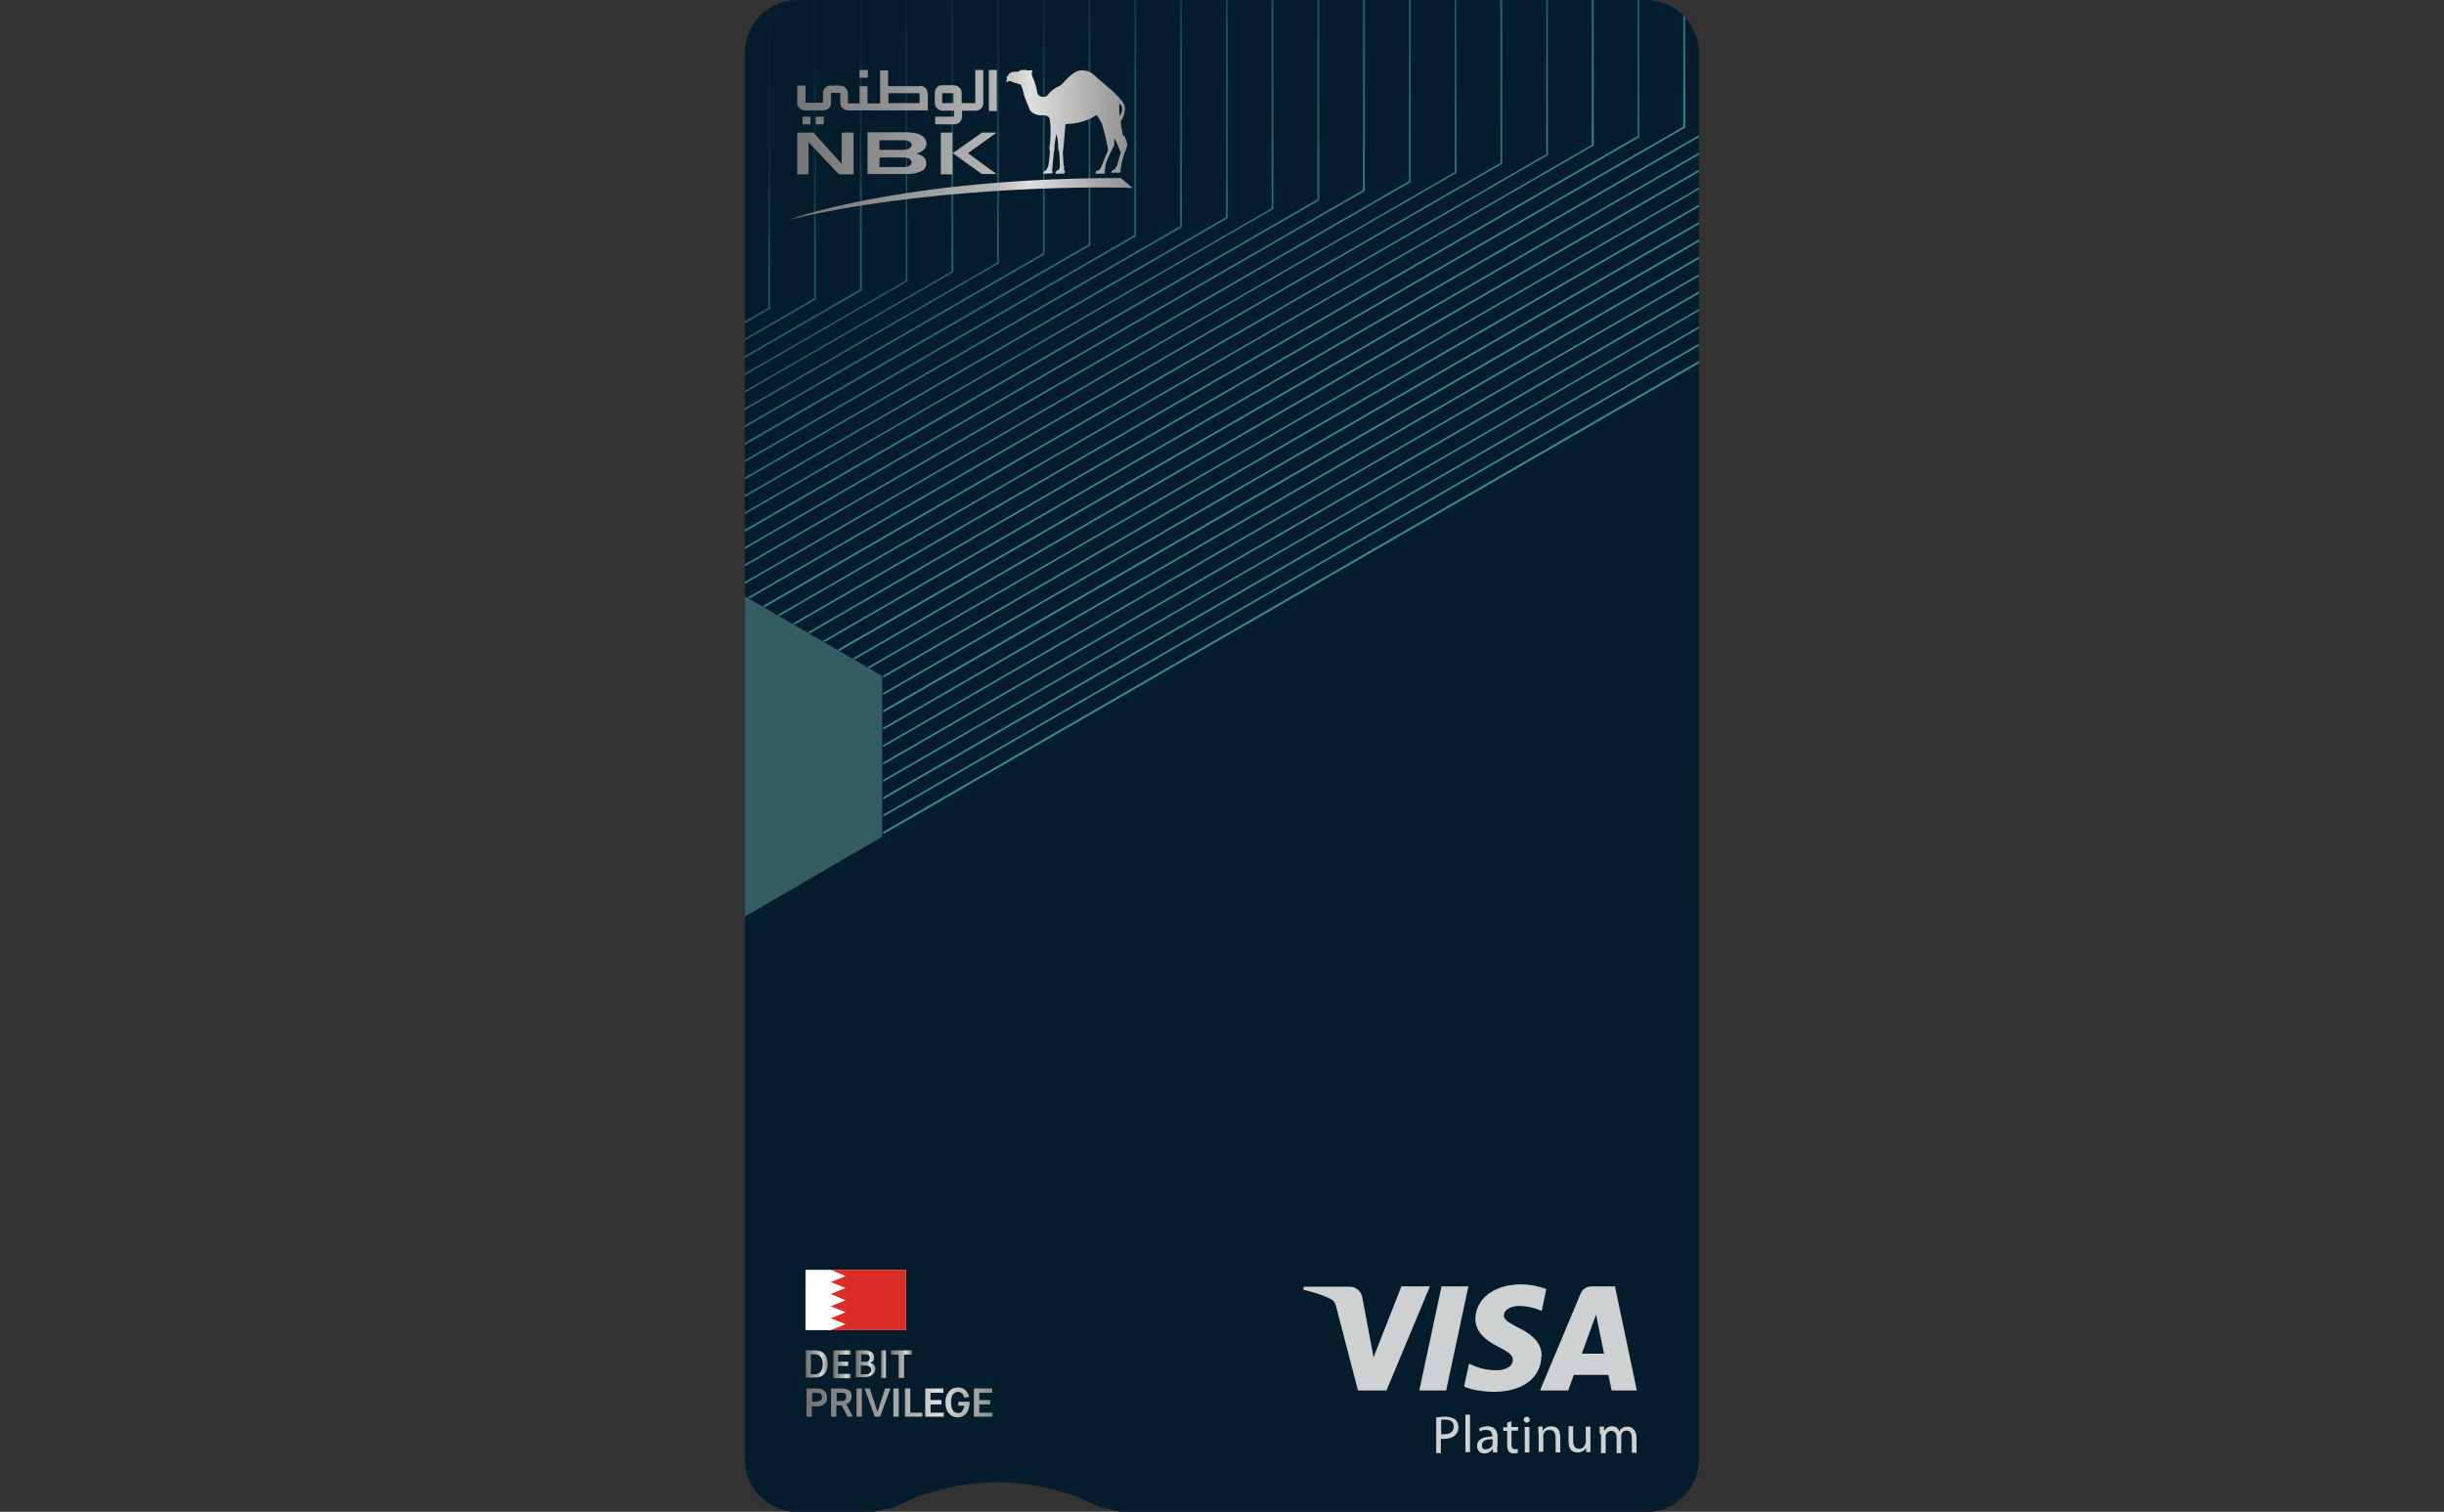 <svg version="1.2" xmlns="http://www.w3.org/2000/svg" viewBox="0 0 737 456" width="737" height="456">
	<rect x="0" y="0" width="737" height="456" fill="#333333" stroke="none"/>
	<title>Visa Debit_Privilege-thumbnail Bahrian Small</title>
	<defs>
		<clipPath clipPathUnits="userSpaceOnUse" id="cp1">
			<path d="m496.2 0h-255.6c-8.8 0-16 7.1-16 16v424.1c0 8.8 7.2 16 16 16h22.3c2.4-0.5 4.7-1.1 7.1-1.6 19.2-9.9 42.2-9.9 61.4 0 2.4 0.5 4.7 1.1 7.1 1.6h157.8c8.8 0 16-7.1 16-16v-424.1c0-8.9-7.2-16-16.1-16z"/>
		</clipPath>
		<clipPath clipPathUnits="userSpaceOnUse" id="cp2">
			<path d="m538.9-25.7v508.5h-340.8v-191.1l68.2-39.5v-48.3l-68.2-39.6v-190h340.8z"/>
		</clipPath>
		<linearGradient id="g1" x2="1" gradientUnits="userSpaceOnUse" gradientTransform="matrix(128.2,241.6,-3277.409,1739.089,332.8,-75.4)">
			<stop offset="0" stop-color="#051c2c"/>
			<stop offset=".2" stop-color="#0d2e3e"/>
			<stop offset=".3" stop-color="#1f5463"/>
			<stop offset=".5" stop-color="#2c707e"/>
			<stop offset=".6" stop-color="#34818f"/>
			<stop offset=".7" stop-color="#378795"/>
			<stop offset="1" stop-color="#378795"/>
		</linearGradient>
		<linearGradient id="g2" x2="1" gradientUnits="userSpaceOnUse" gradientTransform="matrix(128.2,241.6,-3074.572,1631.457,328.5,-61.2)">
			<stop offset="0" stop-color="#051c2c"/>
			<stop offset=".2" stop-color="#0d2e3e"/>
			<stop offset=".3" stop-color="#1f5463"/>
			<stop offset=".5" stop-color="#2c707e"/>
			<stop offset=".6" stop-color="#34818f"/>
			<stop offset=".7" stop-color="#378795"/>
			<stop offset="1" stop-color="#378795"/>
		</linearGradient>
		<linearGradient id="g3" x2="1" gradientUnits="userSpaceOnUse" gradientTransform="matrix(128.2,241.6,-2881.74,1529.135,324.2,-58.9)">
			<stop offset="0" stop-color="#051c2c"/>
			<stop offset=".2" stop-color="#0d2e3e"/>
			<stop offset=".3" stop-color="#1f5463"/>
			<stop offset=".5" stop-color="#2c707e"/>
			<stop offset=".6" stop-color="#34818f"/>
			<stop offset=".7" stop-color="#378795"/>
			<stop offset="1" stop-color="#378795"/>
		</linearGradient>
		<linearGradient id="g4" x2="1" gradientUnits="userSpaceOnUse" gradientTransform="matrix(128.2,241.6,-2707.89,1436.886,319.9,-56.6)">
			<stop offset="0" stop-color="#051c2c"/>
			<stop offset=".2" stop-color="#0d2e3e"/>
			<stop offset=".3" stop-color="#1f5463"/>
			<stop offset=".5" stop-color="#2c707e"/>
			<stop offset=".6" stop-color="#34818f"/>
			<stop offset=".7" stop-color="#378795"/>
			<stop offset="1" stop-color="#378795"/>
		</linearGradient>
		<linearGradient id="g5" x2="1" gradientUnits="userSpaceOnUse" gradientTransform="matrix(128.2,241.6,-2541.919,1348.816,315.5,-54.3)">
			<stop offset="0" stop-color="#051c2c"/>
			<stop offset=".2" stop-color="#0d2e3e"/>
			<stop offset=".3" stop-color="#1f5463"/>
			<stop offset=".5" stop-color="#2c707e"/>
			<stop offset=".6" stop-color="#34818f"/>
			<stop offset=".7" stop-color="#378795"/>
			<stop offset="1" stop-color="#378795"/>
		</linearGradient>
		<linearGradient id="g6" x2="1" gradientUnits="userSpaceOnUse" gradientTransform="matrix(128.2,241.5,-2394.354,1271.04,311.3,-52)">
			<stop offset="0" stop-color="#051c2c"/>
			<stop offset=".2" stop-color="#0d2e3e"/>
			<stop offset=".3" stop-color="#1f5463"/>
			<stop offset=".5" stop-color="#2c707e"/>
			<stop offset=".6" stop-color="#34818f"/>
			<stop offset=".7" stop-color="#378795"/>
			<stop offset="1" stop-color="#378795"/>
		</linearGradient>
		<linearGradient id="g7" x2="1" gradientUnits="userSpaceOnUse" gradientTransform="matrix(128.2,241.6,-2247.285,1192.475,307,-49.7)">
			<stop offset="0" stop-color="#051c2c"/>
			<stop offset=".2" stop-color="#0d2e3e"/>
			<stop offset=".3" stop-color="#1f5463"/>
			<stop offset=".5" stop-color="#2c707e"/>
			<stop offset=".6" stop-color="#34818f"/>
			<stop offset=".7" stop-color="#378795"/>
			<stop offset="1" stop-color="#378795"/>
		</linearGradient>
		<linearGradient id="g8" x2="1" gradientUnits="userSpaceOnUse" gradientTransform="matrix(128.2,241.6,-2111.986,1120.681,302.7,-47.5)">
			<stop offset="0" stop-color="#051c2c"/>
			<stop offset=".2" stop-color="#0d2e3e"/>
			<stop offset=".3" stop-color="#1f5463"/>
			<stop offset=".5" stop-color="#2c707e"/>
			<stop offset=".6" stop-color="#34818f"/>
			<stop offset=".7" stop-color="#378795"/>
			<stop offset="1" stop-color="#378795"/>
		</linearGradient>
		<linearGradient id="g9" x2="1" gradientUnits="userSpaceOnUse" gradientTransform="matrix(128.2,241.6,-1988.375,1055.09,298.4,-45.2)">
			<stop offset="0" stop-color="#051c2c"/>
			<stop offset=".2" stop-color="#0d2e3e"/>
			<stop offset=".3" stop-color="#1f5463"/>
			<stop offset=".5" stop-color="#2c707e"/>
			<stop offset=".6" stop-color="#34818f"/>
			<stop offset=".7" stop-color="#378795"/>
			<stop offset="1" stop-color="#378795"/>
		</linearGradient>
		<linearGradient id="g10" x2="1" gradientUnits="userSpaceOnUse" gradientTransform="matrix(128.3,241.6,-1874.24,995.302,294,-42.9)">
			<stop offset="0" stop-color="#051c2c"/>
			<stop offset=".2" stop-color="#0d2e3e"/>
			<stop offset=".3" stop-color="#1f5463"/>
			<stop offset=".5" stop-color="#2c707e"/>
			<stop offset=".6" stop-color="#34818f"/>
			<stop offset=".7" stop-color="#378795"/>
			<stop offset="1" stop-color="#378795"/>
		</linearGradient>
		<linearGradient id="g11" x2="1" gradientUnits="userSpaceOnUse" gradientTransform="matrix(128.3,241.7,-1762.672,935.667,289.7,-40.7)">
			<stop offset="0" stop-color="#051c2c"/>
			<stop offset=".2" stop-color="#0d2e3e"/>
			<stop offset=".3" stop-color="#1f5463"/>
			<stop offset=".5" stop-color="#2c707e"/>
			<stop offset=".6" stop-color="#34818f"/>
			<stop offset=".7" stop-color="#378795"/>
			<stop offset="1" stop-color="#378795"/>
		</linearGradient>
		<linearGradient id="g12" x2="1" gradientUnits="userSpaceOnUse" gradientTransform="matrix(128.3,241.5,-1659.788,881.784,285.4,-38.3)">
			<stop offset="0" stop-color="#051c2c"/>
			<stop offset=".2" stop-color="#0d2e3e"/>
			<stop offset=".3" stop-color="#1f5463"/>
			<stop offset=".5" stop-color="#2c707e"/>
			<stop offset=".6" stop-color="#34818f"/>
			<stop offset=".7" stop-color="#378795"/>
			<stop offset="1" stop-color="#378795"/>
		</linearGradient>
		<linearGradient id="g13" x2="1" gradientUnits="userSpaceOnUse" gradientTransform="matrix(128.3,241.5,-1560.334,828.948,281.1,-36)">
			<stop offset="0" stop-color="#051c2c"/>
			<stop offset=".2" stop-color="#0d2e3e"/>
			<stop offset=".3" stop-color="#1f5463"/>
			<stop offset=".5" stop-color="#2c707e"/>
			<stop offset=".6" stop-color="#34818f"/>
			<stop offset=".7" stop-color="#378795"/>
			<stop offset="1" stop-color="#378795"/>
		</linearGradient>
		<linearGradient id="g14" x2="1" gradientUnits="userSpaceOnUse" gradientTransform="matrix(128.3,241.6,-1465.615,778.304,276.8,-33.8)">
			<stop offset="0" stop-color="#051c2c"/>
			<stop offset=".2" stop-color="#0d2e3e"/>
			<stop offset=".3" stop-color="#1f5463"/>
			<stop offset=".5" stop-color="#2c707e"/>
			<stop offset=".6" stop-color="#34818f"/>
			<stop offset=".7" stop-color="#378795"/>
			<stop offset="1" stop-color="#378795"/>
		</linearGradient>
		<linearGradient id="g15" x2="1" gradientUnits="userSpaceOnUse" gradientTransform="matrix(128.3,241.6,-1375.666,730.538,272.5,-31.5)">
			<stop offset="0" stop-color="#051c2c"/>
			<stop offset=".2" stop-color="#0d2e3e"/>
			<stop offset=".3" stop-color="#1f5463"/>
			<stop offset=".5" stop-color="#2c707e"/>
			<stop offset=".6" stop-color="#34818f"/>
			<stop offset=".7" stop-color="#378795"/>
			<stop offset="1" stop-color="#378795"/>
		</linearGradient>
		<linearGradient id="g16" x2="1" gradientUnits="userSpaceOnUse" gradientTransform="matrix(128.3,241.7,-1292.287,685.976,268.2,-29.3)">
			<stop offset="0" stop-color="#051c2c"/>
			<stop offset=".2" stop-color="#0d2e3e"/>
			<stop offset=".3" stop-color="#1f5463"/>
			<stop offset=".5" stop-color="#2c707e"/>
			<stop offset=".6" stop-color="#34818f"/>
			<stop offset=".7" stop-color="#378795"/>
			<stop offset="1" stop-color="#378795"/>
		</linearGradient>
		<linearGradient id="g17" x2="1" gradientUnits="userSpaceOnUse" gradientTransform="matrix(128.2,241.6,-1209.62,641.86,264,-27)">
			<stop offset="0" stop-color="#051c2c"/>
			<stop offset=".2" stop-color="#0d2e3e"/>
			<stop offset=".3" stop-color="#1f5463"/>
			<stop offset=".5" stop-color="#2c707e"/>
			<stop offset=".6" stop-color="#34818f"/>
			<stop offset=".7" stop-color="#378795"/>
			<stop offset="1" stop-color="#378795"/>
		</linearGradient>
		<linearGradient id="g18" x2="1" gradientUnits="userSpaceOnUse" gradientTransform="matrix(128.2,241.5,-1133.997,601.981,259.7,-24.6)">
			<stop offset="0" stop-color="#051c2c"/>
			<stop offset=".2" stop-color="#0d2e3e"/>
			<stop offset=".3" stop-color="#1f5463"/>
			<stop offset=".5" stop-color="#2c707e"/>
			<stop offset=".6" stop-color="#34818f"/>
			<stop offset=".7" stop-color="#378795"/>
			<stop offset="1" stop-color="#378795"/>
		</linearGradient>
		<linearGradient id="g19" x2="1" gradientUnits="userSpaceOnUse" gradientTransform="matrix(128.2,241.6,-1061.323,563.169,255.4,-22.4)">
			<stop offset="0" stop-color="#051c2c"/>
			<stop offset=".2" stop-color="#0d2e3e"/>
			<stop offset=".3" stop-color="#1f5463"/>
			<stop offset=".5" stop-color="#2c707e"/>
			<stop offset=".6" stop-color="#34818f"/>
			<stop offset=".7" stop-color="#378795"/>
			<stop offset="1" stop-color="#378795"/>
		</linearGradient>
		<linearGradient id="g20" x2="1" gradientUnits="userSpaceOnUse" gradientTransform="matrix(128.2,241.6,-992.138,526.457,251.1,-20.1)">
			<stop offset="0" stop-color="#051c2c"/>
			<stop offset=".2" stop-color="#0d2e3e"/>
			<stop offset=".3" stop-color="#1f5463"/>
			<stop offset=".5" stop-color="#2c707e"/>
			<stop offset=".6" stop-color="#34818f"/>
			<stop offset=".7" stop-color="#378795"/>
			<stop offset="1" stop-color="#378795"/>
		</linearGradient>
		<linearGradient id="g21" x2="1" gradientUnits="userSpaceOnUse" gradientTransform="matrix(128.2,241.6,-926.925,491.853,246.8,-17.8)">
			<stop offset="0" stop-color="#051c2c"/>
			<stop offset=".2" stop-color="#0d2e3e"/>
			<stop offset=".3" stop-color="#1f5463"/>
			<stop offset=".5" stop-color="#2c707e"/>
			<stop offset=".6" stop-color="#34818f"/>
			<stop offset=".7" stop-color="#378795"/>
			<stop offset="1" stop-color="#378795"/>
		</linearGradient>
		<linearGradient id="g22" x2="1" gradientUnits="userSpaceOnUse" gradientTransform="matrix(128.2,241.6,-862.993,457.929,242.5,-15.6)">
			<stop offset="0" stop-color="#051c2c"/>
			<stop offset=".2" stop-color="#0d2e3e"/>
			<stop offset=".3" stop-color="#1f5463"/>
			<stop offset=".5" stop-color="#2c707e"/>
			<stop offset=".6" stop-color="#34818f"/>
			<stop offset=".7" stop-color="#378795"/>
			<stop offset="1" stop-color="#378795"/>
		</linearGradient>
		<linearGradient id="g23" x2="1" gradientUnits="userSpaceOnUse" gradientTransform="matrix(128.2,241.6,-802.834,426.007,238.2,-13.3)">
			<stop offset="0" stop-color="#051c2c"/>
			<stop offset=".2" stop-color="#0d2e3e"/>
			<stop offset=".3" stop-color="#1f5463"/>
			<stop offset=".5" stop-color="#2c707e"/>
			<stop offset=".6" stop-color="#34818f"/>
			<stop offset=".7" stop-color="#378795"/>
			<stop offset="1" stop-color="#378795"/>
		</linearGradient>
		<linearGradient id="g24" x2="1" gradientUnits="userSpaceOnUse" gradientTransform="matrix(128.2,241.6,-745.033,395.336,233.9,-11)">
			<stop offset="0" stop-color="#051c2c"/>
			<stop offset=".2" stop-color="#0d2e3e"/>
			<stop offset=".3" stop-color="#1f5463"/>
			<stop offset=".5" stop-color="#2c707e"/>
			<stop offset=".6" stop-color="#34818f"/>
			<stop offset=".7" stop-color="#378795"/>
			<stop offset="1" stop-color="#378795"/>
		</linearGradient>
		<linearGradient id="g25" x2="1" gradientUnits="userSpaceOnUse" gradientTransform="matrix(128.2,241.5,-689.886,366.225,229.6,-8.7)">
			<stop offset="0" stop-color="#051c2c"/>
			<stop offset=".2" stop-color="#0d2e3e"/>
			<stop offset=".3" stop-color="#1f5463"/>
			<stop offset=".5" stop-color="#2c707e"/>
			<stop offset=".6" stop-color="#34818f"/>
			<stop offset=".7" stop-color="#378795"/>
			<stop offset="1" stop-color="#378795"/>
		</linearGradient>
		<linearGradient id="g26" x2="1" gradientUnits="userSpaceOnUse" gradientTransform="matrix(128.2,241.6,-636.953,337.986,225.3,-6.4)">
			<stop offset="0" stop-color="#051c2c"/>
			<stop offset=".2" stop-color="#0d2e3e"/>
			<stop offset=".3" stop-color="#1f5463"/>
			<stop offset=".5" stop-color="#2c707e"/>
			<stop offset=".6" stop-color="#34818f"/>
			<stop offset=".7" stop-color="#378795"/>
			<stop offset="1" stop-color="#378795"/>
		</linearGradient>
		<linearGradient id="g27" x2="1" gradientUnits="userSpaceOnUse" gradientTransform="matrix(128.3,241.6,-586.258,311.328,221,-4.1)">
			<stop offset="0" stop-color="#051c2c"/>
			<stop offset=".2" stop-color="#0d2e3e"/>
			<stop offset=".3" stop-color="#1f5463"/>
			<stop offset=".5" stop-color="#2c707e"/>
			<stop offset=".6" stop-color="#34818f"/>
			<stop offset=".7" stop-color="#378795"/>
			<stop offset="1" stop-color="#378795"/>
		</linearGradient>
		<linearGradient id="g28" x2="1" gradientUnits="userSpaceOnUse" gradientTransform="matrix(128.3,241.6,-536.993,285.166,216.7,-1.9)">
			<stop offset="0" stop-color="#051c2c"/>
			<stop offset=".2" stop-color="#0d2e3e"/>
			<stop offset=".3" stop-color="#1f5463"/>
			<stop offset=".5" stop-color="#2c707e"/>
			<stop offset=".6" stop-color="#34818f"/>
			<stop offset=".7" stop-color="#378795"/>
			<stop offset="1" stop-color="#378795"/>
		</linearGradient>
		<linearGradient id="g29" x2="1" gradientUnits="userSpaceOnUse" gradientTransform="matrix(128.3,241.6,-489.991,260.206,212.4,.4)">
			<stop offset="0" stop-color="#051c2c"/>
			<stop offset=".2" stop-color="#0d2e3e"/>
			<stop offset=".3" stop-color="#1f5463"/>
			<stop offset=".5" stop-color="#2c707e"/>
			<stop offset=".6" stop-color="#34818f"/>
			<stop offset=".7" stop-color="#378795"/>
			<stop offset="1" stop-color="#378795"/>
		</linearGradient>
		<linearGradient id="g30" x2="1" gradientUnits="userSpaceOnUse" gradientTransform="matrix(128.3,241.6,-444.427,236.01,208.1,2.7)">
			<stop offset="0" stop-color="#051c2c"/>
			<stop offset=".2" stop-color="#0d2e3e"/>
			<stop offset=".3" stop-color="#1f5463"/>
			<stop offset=".5" stop-color="#2c707e"/>
			<stop offset=".6" stop-color="#34818f"/>
			<stop offset=".7" stop-color="#378795"/>
			<stop offset="1" stop-color="#378795"/>
		</linearGradient>
		<linearGradient id="g31" x2="1" gradientUnits="userSpaceOnUse" gradientTransform="matrix(128.3,241.5,-400.813,212.937,203.8,5)">
			<stop offset="0" stop-color="#051c2c"/>
			<stop offset=".2" stop-color="#0d2e3e"/>
			<stop offset=".3" stop-color="#1f5463"/>
			<stop offset=".5" stop-color="#2c707e"/>
			<stop offset=".6" stop-color="#34818f"/>
			<stop offset=".7" stop-color="#378795"/>
			<stop offset="1" stop-color="#378795"/>
		</linearGradient>
		<linearGradient id="g32" x2="1" gradientUnits="userSpaceOnUse" gradientTransform="matrix(128.3,241.6,-358.561,190.411,199.5,7.3)">
			<stop offset="0" stop-color="#051c2c"/>
			<stop offset=".2" stop-color="#0d2e3e"/>
			<stop offset=".3" stop-color="#1f5463"/>
			<stop offset=".5" stop-color="#2c707e"/>
			<stop offset=".6" stop-color="#34818f"/>
			<stop offset=".7" stop-color="#378795"/>
			<stop offset="1" stop-color="#378795"/>
		</linearGradient>
		<linearGradient id="g33" x2="1" gradientUnits="userSpaceOnUse" gradientTransform="matrix(128.3,241.6,-317.836,168.785,195.2,9.5)">
			<stop offset="0" stop-color="#051c2c"/>
			<stop offset=".2" stop-color="#0d2e3e"/>
			<stop offset=".3" stop-color="#1f5463"/>
			<stop offset=".5" stop-color="#2c707e"/>
			<stop offset=".6" stop-color="#34818f"/>
			<stop offset=".7" stop-color="#378795"/>
			<stop offset="1" stop-color="#378795"/>
		</linearGradient>
		<linearGradient id="g34" x2="1" gradientUnits="userSpaceOnUse" gradientTransform="matrix(128.3,241.6,-278.693,147.998,190.9,11.8)">
			<stop offset="0" stop-color="#051c2c"/>
			<stop offset=".2" stop-color="#0d2e3e"/>
			<stop offset=".3" stop-color="#1f5463"/>
			<stop offset=".5" stop-color="#2c707e"/>
			<stop offset=".6" stop-color="#34818f"/>
			<stop offset=".7" stop-color="#378795"/>
			<stop offset="1" stop-color="#378795"/>
		</linearGradient>
		<linearGradient id="g35" x2="1" gradientUnits="userSpaceOnUse" gradientTransform="matrix(128.2,241.6,-240.613,127.676,186.6,14.1)">
			<stop offset="0" stop-color="#051c2c"/>
			<stop offset=".2" stop-color="#0d2e3e"/>
			<stop offset=".3" stop-color="#1f5463"/>
			<stop offset=".5" stop-color="#2c707e"/>
			<stop offset=".6" stop-color="#34818f"/>
			<stop offset=".7" stop-color="#378795"/>
			<stop offset="1" stop-color="#378795"/>
		</linearGradient>
		<linearGradient id="g36" x2="1" gradientUnits="userSpaceOnUse" gradientTransform="matrix(128.3,241.5,-214.22,113.807,179.5,17.9)">
			<stop offset="0" stop-color="#051c2c"/>
			<stop offset=".2" stop-color="#0d2e3e"/>
			<stop offset=".3" stop-color="#1f5463"/>
			<stop offset=".5" stop-color="#2c707e"/>
			<stop offset=".6" stop-color="#34818f"/>
			<stop offset=".7" stop-color="#378795"/>
			<stop offset="1" stop-color="#378795"/>
		</linearGradient>
		<linearGradient id="g37" x2="1" gradientUnits="userSpaceOnUse" gradientTransform="matrix(56.1,0,0,9,243.2,423)">
			<stop offset="0" stop-color="#717272"/>
			<stop offset=".3" stop-color="#939292"/>
			<stop offset=".6" stop-color="#b6b6b6"/>
			<stop offset=".7" stop-color="#dfdfde"/>
			<stop offset="1" stop-color="#8d8d8d"/>
		</linearGradient>
		<linearGradient id="g38" x2="1" gradientUnits="userSpaceOnUse" gradientTransform="matrix(6.6,0,0,8.3,243,423.5)">
			<stop offset="0" stop-color="#717272"/>
			<stop offset=".3" stop-color="#939292"/>
			<stop offset=".6" stop-color="#b6b6b6"/>
			<stop offset=".7" stop-color="#dfdfde"/>
			<stop offset="1" stop-color="#8d8d8d"/>
		</linearGradient>
		<linearGradient id="g39" x2="1" gradientUnits="userSpaceOnUse" gradientTransform="matrix(5.4,0,0,8.558,251.3,423.5)">
			<stop offset="0" stop-color="#717272"/>
			<stop offset=".3" stop-color="#939292"/>
			<stop offset=".6" stop-color="#b6b6b6"/>
			<stop offset=".7" stop-color="#dfdfde"/>
			<stop offset="1" stop-color="#8d8d8d"/>
		</linearGradient>
		<linearGradient id="g40" x2="1" gradientUnits="userSpaceOnUse" gradientTransform="matrix(6.1,0,0,8.438,258.1,423.5)">
			<stop offset="0" stop-color="#717272"/>
			<stop offset=".3" stop-color="#939292"/>
			<stop offset=".6" stop-color="#b6b6b6"/>
			<stop offset=".7" stop-color="#dfdfde"/>
			<stop offset="1" stop-color="#8d8d8d"/>
		</linearGradient>
		<linearGradient id="g41" x2="1" gradientUnits="userSpaceOnUse" gradientTransform="matrix(1.5,0,0,8.3,265.7,423.5)">
			<stop offset="0" stop-color="#717272"/>
			<stop offset=".3" stop-color="#939292"/>
			<stop offset=".6" stop-color="#b6b6b6"/>
			<stop offset=".7" stop-color="#dfdfde"/>
			<stop offset="1" stop-color="#8d8d8d"/>
		</linearGradient>
		<linearGradient id="g42" x2="1" gradientUnits="userSpaceOnUse" gradientTransform="matrix(6.1,0,0,8.166,268.7,423.5)">
			<stop offset="0" stop-color="#717272"/>
			<stop offset=".3" stop-color="#939292"/>
			<stop offset=".6" stop-color="#b6b6b6"/>
			<stop offset=".7" stop-color="#dfdfde"/>
			<stop offset="1" stop-color="#8d8d8d"/>
		</linearGradient>
		<linearGradient id="g43" x2="1" gradientUnits="userSpaceOnUse" gradientTransform="matrix(103.8,0,0,45.2,237.8,55.6)">
			<stop offset="0" stop-color="#717272"/>
			<stop offset=".3" stop-color="#939292"/>
			<stop offset=".6" stop-color="#b6b6b6"/>
			<stop offset=".7" stop-color="#dfdfde"/>
			<stop offset="1" stop-color="#8d8d8d"/>
		</linearGradient>
	</defs>
	<style>
		.s0 { fill: #051c2c } 
		.s1 { fill: url(#g1) } 
		.s2 { fill: url(#g2) } 
		.s3 { fill: url(#g3) } 
		.s4 { fill: url(#g4) } 
		.s5 { fill: url(#g5) } 
		.s6 { fill: url(#g6) } 
		.s7 { fill: url(#g7) } 
		.s8 { fill: url(#g8) } 
		.s9 { fill: url(#g9) } 
		.s10 { fill: url(#g10) } 
		.s11 { fill: url(#g11) } 
		.s12 { fill: url(#g12) } 
		.s13 { fill: url(#g13) } 
		.s14 { fill: url(#g14) } 
		.s15 { fill: url(#g15) } 
		.s16 { fill: url(#g16) } 
		.s17 { fill: url(#g17) } 
		.s18 { fill: url(#g18) } 
		.s19 { fill: url(#g19) } 
		.s20 { fill: url(#g20) } 
		.s21 { fill: url(#g21) } 
		.s22 { fill: url(#g22) } 
		.s23 { fill: url(#g23) } 
		.s24 { fill: url(#g24) } 
		.s25 { fill: url(#g25) } 
		.s26 { fill: url(#g26) } 
		.s27 { fill: url(#g27) } 
		.s28 { fill: url(#g28) } 
		.s29 { fill: url(#g29) } 
		.s30 { fill: url(#g30) } 
		.s31 { fill: url(#g31) } 
		.s32 { fill: url(#g32) } 
		.s33 { fill: url(#g33) } 
		.s34 { fill: url(#g34) } 
		.s35 { fill: url(#g35) } 
		.s36 { fill: url(#g36) } 
		.s37 { fill: url(#g37) } 
		.s38 { fill: url(#g38) } 
		.s39 { fill: url(#g39) } 
		.s40 { fill: url(#g40) } 
		.s41 { fill: url(#g41) } 
		.s42 { fill: url(#g42) } 
		.s43 { opacity: .5;fill: #378795 } 
		.s44 { fill: #ffffff } 
		.s45 { fill: #da2e27 } 
		.s46 { fill: #ced1d2 } 
		.s47 { fill: url(#g43) } 
	</style>
	<g id="Clip-Path" clip-path="url(#cp1)">
		<g>
			<g>
				<path fill-rule="evenodd" class="s0" d="m496.5 233.7h40.4v40.4h-40.4z"/>
				<path fill-rule="evenodd" class="s0" d="m538.6-24.8v508.5h-340.7v-191.7l68.1-39.6v-48.6l-68.1-39.5v-189.1h340.7z"/>
				<g id="Clip-Path" clip-path="url(#cp2)">
					<g>
						<g>
							<path fill-rule="evenodd" class="s1" d="m701.3-25.7h-0.5v25.7l-512.7 296.1v0.7l513.1-296.3 0.1-0.1v-26.1z"/>
							<path fill-rule="evenodd" class="s2" d="m687.5 3.1v-28.8h-0.5v28.5l-498.9 288.1v0.6l499.3-288.3 0.1-0.1z"/>
							<path fill-rule="evenodd" class="s3" d="m673.7 5.9v-31.6h-0.5v31.3l-485.1 280v0.7l485.5-280.4h0.1z"/>
							<path fill-rule="evenodd" class="s4" d="m659.9 8.5v-34.2h-0.5v34l-471.3 272.1v0.6l471.7-272.4 0.1-0.1z"/>
							<path fill-rule="evenodd" class="s5" d="m646.1 11.3v-37h-0.5v36.6l-457.5 264.3v0.6l457.9-264.5h0.1z"/>
							<path fill-rule="evenodd" class="s6" d="m632.3 14v-39.7h-0.5l0.1 39.4-443.8 256.2v0.6l444.1-256.4 0.1-0.1z"/>
							<path fill-rule="evenodd" class="s7" d="m618.6 16.7v-42.4h-0.6v42.1l-429.9 248.3v0.6l430.3-248.5 0.2-0.1z"/>
							<path fill-rule="evenodd" class="s8" d="m604.7 19.5v-45.2h-0.5v44.9l-416.1 240.2v0.7l416.5-240.5 0.1-0.1z"/>
							<path fill-rule="evenodd" class="s9" d="m590.9 22.2v-47.9h-0.5v47.6l-402.3 232.3v0.6l402.7-232.5 0.1-0.1z"/>
							<path fill-rule="evenodd" class="s10" d="m577.2 25l-0.1-50.7h-0.5v50.3l-388.5 224.4v0.6l388.9-224.6h0.2z"/>
							<path fill-rule="evenodd" class="s11" d="m563.3 27.6v-53.3h-0.5l0.1 53.1-374.8 216.3v0.6l375.2-216.6v-0.1z"/>
							<path fill-rule="evenodd" class="s12" d="m549.6 30.3v-56h-0.6v55.7l-360.9 208.5v0.6l361.3-208.7 0.2-0.1z"/>
							<path fill-rule="evenodd" class="s13" d="m535.7 33.1v-58.8h-0.4v58.5l-347.2 200.4v0.7l347.5-200.7 0.1-0.1z"/>
							<path fill-rule="evenodd" class="s14" d="m522 35.8v-61.5h-0.6v61.2l-333.3 192.5v0.6l333.7-192.7 0.2-0.1z"/>
							<path fill-rule="evenodd" class="s15" d="m508.2 38.6l-0.1-64.3h-0.5v63.9l-319.5 184.6v0.6l319.9-184.8h0.2z"/>
							<path fill-rule="evenodd" class="s16" d="m494.3 41.3v-67h-0.4v66.7l-305.8 176.5v0.6l306.2-176.7v-0.1z"/>
							<path fill-rule="evenodd" class="s17" d="m480.6 44v-69.7h-0.6v69.4l-291.9 168.6v0.6l292.3-168.9h0.2z"/>
							<path fill-rule="evenodd" class="s18" d="m466.8 46.7l-0.1-72.4h-0.4v72.2l-278.2 160.5v0.7l278.6-160.9 0.1-0.1z"/>
							<path fill-rule="evenodd" class="s19" d="m453 49.4v-75.1h-0.6l0.1 74.8-264.4 152.7v0.6l264.7-152.9 0.2-0.1z"/>
							<path fill-rule="evenodd" class="s20" d="m439.2 52.2l-0.1-77.9h-0.4v77.6l-250.6 144.7v0.6l251-145h0.1z"/>
							<path fill-rule="evenodd" class="s21" d="m425.4 54.9v-80.6h-0.5v80.3l-236.8 136.7v0.6l237.2-136.9 0.1-0.1z"/>
							<path fill-rule="evenodd" class="s22" d="m411.6 57.6v-83.3h-0.6v83l-222.9 128.8v0.6l223.3-129 0.2-0.1z"/>
							<path fill-rule="evenodd" class="s23" d="m397.8 60.4v-86.1h-0.5v85.8l-209.2 120.7v0.7l209.6-121 0.1-0.1z"/>
							<path fill-rule="evenodd" class="s24" d="m384 63v-88.7h-0.6l0.1 88.5-195.4 112.8v0.6l195.8-113.1 0.1-0.1z"/>
							<path fill-rule="evenodd" class="s25" d="m370.2 65.8v-91.5h-0.5v91.2l-181.6 104.9v0.6l182-105.1 0.1-0.1z"/>
							<path fill-rule="evenodd" class="s26" d="m356.4 68.5v-94.2h-0.5v93.9l-167.8 96.9v0.6l168.2-97.1 0.1-0.1z"/>
							<path fill-rule="evenodd" class="s27" d="m342.6 71.3v-97h-0.5v96.6l-154 89v0.6l154.4-89.2h0.1z"/>
							<path fill-rule="evenodd" class="s28" d="m328.8 74v-99.7h-0.5v99.4l-140.2 80.9v0.7l140.6-81.2 0.1-0.1z"/>
							<path fill-rule="evenodd" class="s29" d="m315 76.7v-102.4h-0.5v102.1l-126.4 73v0.6l126.8-73.2 0.1-0.1z"/>
							<path fill-rule="evenodd" class="s30" d="m301.2 79.5v-105.2h-0.5v104.9l-112.6 65v0.6l113-65.3h0.1z"/>
							<path fill-rule="evenodd" class="s31" d="m287.5 82.1l-0.1-107.8h-0.5v107.6l-98.8 57.1v0.5l99.2-57.3 0.2-0.1z"/>
							<path fill-rule="evenodd" class="s32" d="m273.6 84.9v-110.6h-0.5l0.1 110.3-85.1 49.1v0.6l85.4-49.4h0.1z"/>
							<path fill-rule="evenodd" class="s33" d="m259.9 87.6l-0.1-113.3h-0.5v113l-71.2 41.2v0.6l71.6-41.4 0.2-0.1z"/>
							<path fill-rule="evenodd" class="s34" d="m246 90.3v-116h-0.5v115.7l-57.4 33.3v0.5l57.8-33.4 0.1-0.1z"/>
							<path fill-rule="evenodd" class="s35" d="m232.2 93.1v-118.8h-0.5v118.5l-43.6 25.2v0.6l44-25.4 0.1-0.1z"/>
							<path fill-rule="evenodd" class="s36" d="m218.5 95.8l-0.1-107.4v-0.4l-30.3 17.6v0.5l29.8-17.2v106.6l-29.8 17.3v0.5l30.2-17.4 0.2-0.1z"/>
						</g>
					</g>
				</g>
				<path class="s37" d="m244.8 427.3h-1.6v-8.5h3.1c1 0 1.8 0.2 2.3 0.7 0.5 0.5 0.8 1.1 0.8 2 0 0.9-0.2 1.5-0.8 2-0.6 0.5-1.3 0.7-2.3 0.7h-1.5v3.2zm0-4.5h1.3c0.5 0 1-0.2 1.3-0.4 0.3-0.2 0.5-0.5 0.5-1 0-0.5-0.2-0.8-0.4-1-0.2-0.2-0.7-0.3-1.3-0.3h-1.3v2.7zm12.6 4.5h-1.8l-1.8-3.4h-1.6v3.4h-1.6v-8.5h3.3c0.9 0 1.6 0.2 2.2 0.6 0.5 0.4 0.7 1 0.7 1.8 0 0.8-0.2 1-0.4 1.4q-0.3 0.6-1.2 0.9l2 3.8zm-5.2-4.7h1.6c0.5 0 0.8 0 1-0.3 0.2-0.2 0.4-0.5 0.4-1 0-0.5 0-0.7-0.3-0.9-0.2-0.2-0.5-0.3-1-0.3h-1.6v2.6zm7.7 4.7h-1.6v-8.5h1.6zm5.7 0h-1.8l-3.1-8.5h1.6l2.3 7.1 2.3-7.1h1.6l-3.1 8.5zm5.4 0h-1.6v-8.5h1.6zm7 0h-5.1v-8.5h1.6v7.3h3.6v1.3zm6.6 0h-5.6v-8.5h5.5v1.3h-3.9v2.2h3.3v1.3h-3.3v2.5h4v1.3zm5.5-1.7c0.4-0.4 0.5-0.9 0.7-1.6h-1.8v-1.2h3.4c0 1.5-0.3 2.6-0.9 3.4-0.6 0.8-1.6 1.3-2.7 1.3-1.1 0-2-0.4-2.7-1.3-0.7-0.8-1-1.9-1-3.2 0-1.3 0.3-2.3 1-3.2 0.7-0.9 1.6-1.3 2.7-1.3 1.1 0 1.6 0.2 2.2 0.7 0.6 0.5 1 1.2 1.3 2.1l-1.5 0.3c-0.2-0.6-0.4-1.1-0.7-1.3-0.3-0.3-0.7-0.5-1.2-0.5-0.5 0-1.2 0.3-1.6 0.9-0.4 0.6-0.5 1.3-0.5 2.3 0 1 0.2 1.7 0.5 2.3 0.3 0.6 0.9 0.9 1.6 0.9 0.7 0 1-0.2 1.3-0.5zm9.2 1.7h-5.6v-8.5h5.5v1.3h-3.9v2.2h3.3v1.3h-3.3v2.5h4v1.3z"/>
				<g>
					<path class="s38" d="m243 415.6v-8.3h2.8c2.5 0 3.8 1.6 3.8 4.1 0 2.5-1.3 4.1-3.8 4.1h-2.8zm2.8-1.1c1.5 0 2.3-1.2 2.3-3 0-1.8-0.8-3-2.3-3h-1.3v6z"/>
					<path class="s39" d="m251.3 415.6v-8.3h5.2v1.3h-3.8v2.1h3.1v1.3h-3.1v2.4h3.8v1.3h-5.3z"/>
					<path class="s40" d="m258.1 415.6v-8.3h2.8c1.8 0 2.7 0.9 2.7 2.1 0 1.2-0.5 1.4-1.2 1.6 1 0.3 1.6 1 1.6 2 0 1-1.2 2.4-3.1 2.4h-2.9zm2.9-4.8c0.7 0 1.3-0.5 1.3-1.2 0-0.7-0.4-1.1-1.3-1.1h-1.3v2.2h1.3zm0.2 3.7c0.9 0 1.5-0.5 1.5-1.3 0-0.8-0.6-1.3-1.5-1.3h-1.6v2.6z"/>
					<path class="s41" d="m265.7 415.6v-8.3h1.5v8.3z"/>
					<path class="s42" d="m271 415.6v-7h-2.3v-1.3h6.2v1.3h-2.3v7h-1.5z"/>
				</g>
				<path class="s43" d="m266 203.8v48.6l-68.4 39.7v-127.9l68.4 39.7z"/>
				<g>
					<path fill-rule="evenodd" class="s44" d="m242.9 383h30.3v18.2h-30.3z"/>
					<path fill-rule="evenodd" class="s45" d="m250.5 383l4.5 1.9-4.5 1.8 4.5 1.8-4.5 1.8 4.5 1.9-4.5 1.8 4.5 1.8-4.5 1.8 4.5 1.8-4.5 1.8h22.7v-18.2h-22.7z"/>
				</g>
				<g>
					<path class="s46" d="m431.2 388l-13.1 31.4h-8.6l-6.5-25c-0.4-1.6-0.7-2.1-2-2.7-2-1.1-5.2-2-8-2.7l0.2-0.9h13.8c1.8 0 3.4 1.2 3.8 3.2l3.4 18.1 8.4-21.4h8.5zm33.7 21.1c0-8.3-11.5-8.8-11.4-12.4 0-1.1 1.1-2.3 3.4-2.7 1.2-0.2 4.4-0.2 8 1.4l1.4-6.6c-2-0.7-4.5-1.4-7.6-1.4-8.1 0-13.7 4.3-13.8 10.4 0 4.5 4.1 7 7.1 8.5 3.1 1.6 4.2 2.5 4.2 3.9 0 2.1-2.5 3.1-4.8 3.1-4.1 0-6.5-1.1-8.4-2l-1.5 6.9c1.9 0.9 5.4 1.6 9.1 1.6 8.5 0 14.1-4.2 14.2-10.7m21.3 10.3h7.5l-6.6-31.4h-7c-1.6 0-2.9 0.9-3.4 2.3l-12.2 29.1h8.5l1.7-4.7h10.4l1 4.7zm-9.1-11.1l4.3-11.8 2.4 11.8zm-34.2-20.3l-6.7 31.4h-8.1l6.7-31.4z"/>
					<g>
						<path class="s46" d="m433.1 427.5c0.7 0 1.6-0.2 2.7-0.2 1.1 0 2.3 0.3 3.1 0.9 0.5 0.5 0.9 1.3 0.9 2.3 0 1-0.3 1.7-0.9 2.3-0.8 0.8-2 1.2-3.3 1.2-1.3 0-0.8 0-1.1 0v4.3h-1.4v-10.6zm1.4 5.1h1.2c1.6 0 2.7-0.9 2.7-2.3 0-1.4-1-2.1-2.5-2.1-1.5 0-1.1 0-1.3 0v4.2 0.2z"/>
						<path class="s46" d="m441.9 426.7h1.4v11.3h-1.4z"/>
						<path class="s46" d="m451.5 436.2c0 0.7 0 1.3 0 1.9h-1.3v-0.9h-0.2c-0.5 0.6-1.3 1.2-2.3 1.2-1.6 0-2.3-1.1-2.3-2.2 0-1.9 1.6-2.9 4.6-2.9v-0.2c0-0.6-0.2-1.8-1.7-1.8-1.5 0-1.5 0.2-2 0.5l-0.3-0.9c0.6-0.4 1.6-0.7 2.6-0.7 2.3 0 3 1.6 3 3.1v2.9zm-1.3-2.1c-1.6 0-3.3 0.2-3.3 1.7 0 1.5 0.6 1.3 1.3 1.3 1 0 1.6-0.6 1.9-1.3v-1.8z"/>
						<path class="s46" d="m455.8 428.5v1.9h2v1.1h-2v4.1c0 0.9 0.2 1.5 1.1 1.5 0.9 0 0.6 0 0.8 0v1.1c-0.2 0-0.6 0.2-1.2 0.2-0.6 0-1.2-0.2-1.5-0.6-0.4-0.5-0.5-1.1-0.5-2v-4.2h-1.2v-1.1h1.2v-1.4l1.4-0.4z"/>
						<path class="s46" d="m461.3 428.2c0 0.5-0.3 0.9-0.9 0.9-0.6 0-0.9-0.4-0.9-0.9 0-0.5 0.4-0.9 0.9-0.9 0.5 0 0.9 0.4 0.9 0.9zm-1.5 9.9v-7.7h1.4v7.7z"/>
						<path class="s46" d="m463.9 432.4v-2.1h1.3v1.3c0.4-0.7 1.3-1.4 2.6-1.4 1.3 0 2.7 0.6 2.7 3.3v4.6h-1.4v-4.5c0-1.3-0.5-2.3-1.8-2.3-1.3 0-1.6 0.6-1.9 1.4q0 0.3 0 0.6v4.6h-1.4v-5.6z"/>
						<path class="s46" d="m479.6 435.9v2.1h-1.3v-1.3c-0.3 0.6-1.2 1.4-2.6 1.4-1.4 0-2.7-0.7-2.7-3.4v-4.5h1.4v4.3c0 1.5 0.5 2.5 1.7 2.5 1.2 0 1.6-0.6 1.9-1.3 0-0.2 0.2-0.5 0.2-0.7v-4.7h1.4z"/>
						<path class="s46" d="m482.4 432.4v-2.1h1.3v1.3c0.5-0.7 1.2-1.4 2.4-1.4 1.2 0 1.9 0.6 2.2 1.6 0.2-0.5 0.5-0.8 0.9-1 0.5-0.4 0.9-0.5 1.7-0.5 0.8 0 2.6 0.7 2.6 3.4v4.5h-1.4v-4.4c0-1.5-0.5-2.3-1.6-2.3-1.1 0-1.4 0.6-1.6 1.3 0 0.2 0 0.5 0 0.7v4.8h-1.4v-4.6c0-1.3-0.5-2.1-1.6-2.1-1.1 0-1.5 0.7-1.7 1.4 0 0.2 0 0.5 0 0.7v4.6h-1.4v-5.6z"/>
					</g>
				</g>
				<path class="s47" d="m276.3 46.3c0.9-0.2 1.6-0.5 2.3-1.2 0.2-0.2 0.5-0.5 0.6-0.9 0.2-0.3 0.2-0.6 0.2-1 0-0.4-0.2-1-0.5-1.4-0.5-0.7-1.4-1.3-2.3-1.5-0.9-0.2-1.8-0.4-3.7-0.4h-11.3v12.6h11c1.2 0 2.4 0 3.6-0.3 0.8-0.2 1.6-0.5 2.2-0.9 0.3-0.2 0.5-0.5 0.7-0.9 0.2-0.4 0.2-0.8 0.2-1.2 0-1.4-0.9-2.4-3.1-2.9zm-1.4 2.7c0 0.8-1 1.4-2.3 1.4h-7.4v-2.9h7.4c1.3 0 2.3 0.6 2.3 1.5zm0-5.1c-0.2 0.7-1.1 1.3-2.3 1.3h-7.4v-2.9h7.4c1.2 0 2.1 0.5 2.3 1.3v0.4zm-15.7-22.8v2.3h2.5v-2.3zm-17.2 14.1v2.3h2.4v-2.3zm4 0v2.3h2.4v-2.3zm54.5 4.8h-4.4l-8.8 6.2 8.8 6.3h4.4l-8.6-6.3zm-16.8 0v12.6h3.5v-12.6zm55 1.1c-0.3-1.3-0.5-2.5-0.7-3.8 0-0.2 0-0.5 0-0.8 0.9-1.2 1.3-2.6 1.2-4.1 0-1.4-2-3.2-3.1-4.4-0.2-0.2-1.1-1-1.1-1l-4.1-3.5c-2-1.8-2.3-2-4.2-2.3-1.5-0.2-3.1 0.9-3.8 1.5q-1.4 1.2-2.4 2.4c-0.4 0.5-0.9 0.8-1.4 1-1 0.5-2 1.2-2.7 2-0.9 1.5-2.2 1.2-2.7 0.9-0.2 0-0.5-0.2-0.6-0.4q-0.2-0.3-0.3-0.6c-0.2-1.4-0.6-2.8-1.1-4.1-1-1.6-0.3-2.8-0.3-2.8-0.6 0.2-1.4 0.2-2 0q-0.6 0-1.2 0c-0.4 0-0.8 0.3-1.1 0.5-0.7 0-1.4 0-2 0.2-0.7 0-1.6 1.6-1.6 1.6l0.2 0.4c0 0-0.2 0.2-0.2 0.4v0.5c0 0 0.2 0.2 0.3 0 0.2-0.2 0.5-0.2 0.7-0.3l0.5 0.2c0.7 0.3 2.8 0.9 2.8 0.9 0.5 1 0.8 2.1 1 3.2 0.2 0.8 1.7 4.3 1.7 4.3 0.7 1.6 3.2 1.8 3.2 1.8 3.4-0.4 2.9 1.8 2.9 1.8 0.2 1 0.2 2 0.2 3.1 0 1.1 0 2.7-0.2 3.9-0.2 0.6-0.2 1.3 0 2 0 1.6-0.5 4.5-0.5 4.5-0.2 0.3-0.3 0.6-0.4 1-0.2 0-0.3 0.3-0.5 0.4-0.9 0.4-0.5 0.8-0.5 0.8 0 0 0 0.2 2 0h0.5c0.5-0.2 0-1.1 0-1.1 0.2-0.4 0.2-0.8 0.2-1.2 0-0.5 0.4-4.1 0.4-4.1 0.2-0.7 0.2-1.4 0.2-2.1 0.4-2.9 0.6-3.4 0.6-3.4 0.3 1.3 0.5 2.6 0.5 3.9 0 1.3 0.2 1.1 0.3 1.6 0.2 2.1 0.2 4.4 0.2 4.4 0 0.2-0.2 0.5-0.2 0.8-1.8 0.9-0.9 1.3-0.9 1.3h2c1.2-0.2 0.3-1.3 0.3-1.3 0-0.3 0.2-0.7 0-1-0.2-1.4-0.2-2.8-0.3-4.2 0.2-1 0.3-2.6 0.3-2.6l0.5-5.9c5.9 0 9.3-2.7 9.3-2.7 0.5 0.3 1.6 2.4 1.6 2.4 0.2 0.5 0.8 2.7 0.8 2.7 1.5 6.1 1.1 5.6 1.1 5.6-1 2.3-2 5-2 5-0.2 0.2-0.4 0.5-0.5 0.8l-0.9 0.4c-0.8 0.5 0 0.8 0 0.8h2.1c0.7 0 0.3-1.2 0.3-1.2 0.3-0.5 0.2-0.8 0.2-0.8 0-1.9 2.7-6.3 2.7-6.7v-2.1c0.4 0.5 2 4.4 2 4.4-0.8 2.3-1 4-1.3 4.2-0.3 0.3-0.3 0.7-0.4 0.8-0.4 0-0.7 0.3-0.9 0.5-0.8 0.8 0.3 0.6 0.3 0.6h1.8c0 0 0.2 0 0.3-0.2l0.2-0.2v-0.3c0 0 0-0.2-0.2-0.2 0.2-0.4 0.3-0.8 0.3-1.3 0.3-1.5 0.7-3.1 1.3-4.5 0.2-0.5 0.5-1.1 0.5-1.7 0-0.6-0.2-1.1-0.9-3l-0.2 0.6zm-0.4-7.6c0 0.3-0.3 0.9-0.6 1.6-0.2-1.3-0.2-2.5-0.2-3.8 1 0.5 0.9 1.5 0.9 2.2zm-0.4 20.2c-66.3 0-100.1 12.6-100.1 12.6 39.5-9.5 88.2-10.2 103.8-9.6l-3.6-3zm-84.1-13.7v9.4l-8.5-9.4h-4.9v12.6h3.4v-9.7l9.2 9.7h4.4v-12.6h-3.5zm44.4-18.9v12.4h2.4v-12.4zm-4.1 0v10h-4.1v-3c0-0.3 0-0.6-0.2-0.9 0-0.3-0.3-0.5-0.5-0.8-0.2-0.2-0.5-0.4-0.8-0.5-0.3-0.1-0.6-0.2-0.9-0.2h-3.4c-2.4 0-2.3 2.4-2.3 2.4v2.9c0 0.3 0 0.6 0.2 0.9 0 0.3 0.3 0.5 0.5 0.8 0.2 0.2 0.5 0.4 0.8 0.5 0.3 0.1 0.5 0.2 0.9 0.2h3.4v1.8h-5.7v2.3h5.6c2.5 0 2.5-2.3 2.5-2.3v-1.8h4c0 0 2.4 0 2.4-2.3v-10h-2.3zm-6.6 10h-3.4v-3h3.4zm-7.8-3c0-0.3 0-0.6-0.2-0.9 0-0.3-0.3-0.5-0.5-0.7-0.2-0.2-0.5-0.4-0.8-0.5-0.3-0.1-0.6-0.2-0.9 0h-9.5v-4.8h-2.4v10h-3.8v-5.2h-2.4v5.2h-3.5v-3c0-0.3 0-0.6-0.2-0.9-0.2-0.3-0.3-0.5-0.5-0.8-0.2-0.3-0.5-0.4-0.8-0.5-0.3-0.1-0.6-0.2-0.9-0.2h-2.7c-2.4 0-2.4 2.3-2.4 2.3v2.9h-5.3v-5.2h-2.5v5.2c0 2.3 2.5 2.3 2.5 2.3h5.3c0 0 2.4 0 2.4-2.3v-3h2.8v3c0 2.3 2.4 2.3 2.4 2.3h24v-5.3zm-2.4 3h-9.4v-3h9.4z"/>
			</g>
		</g>
	</g>
</svg>